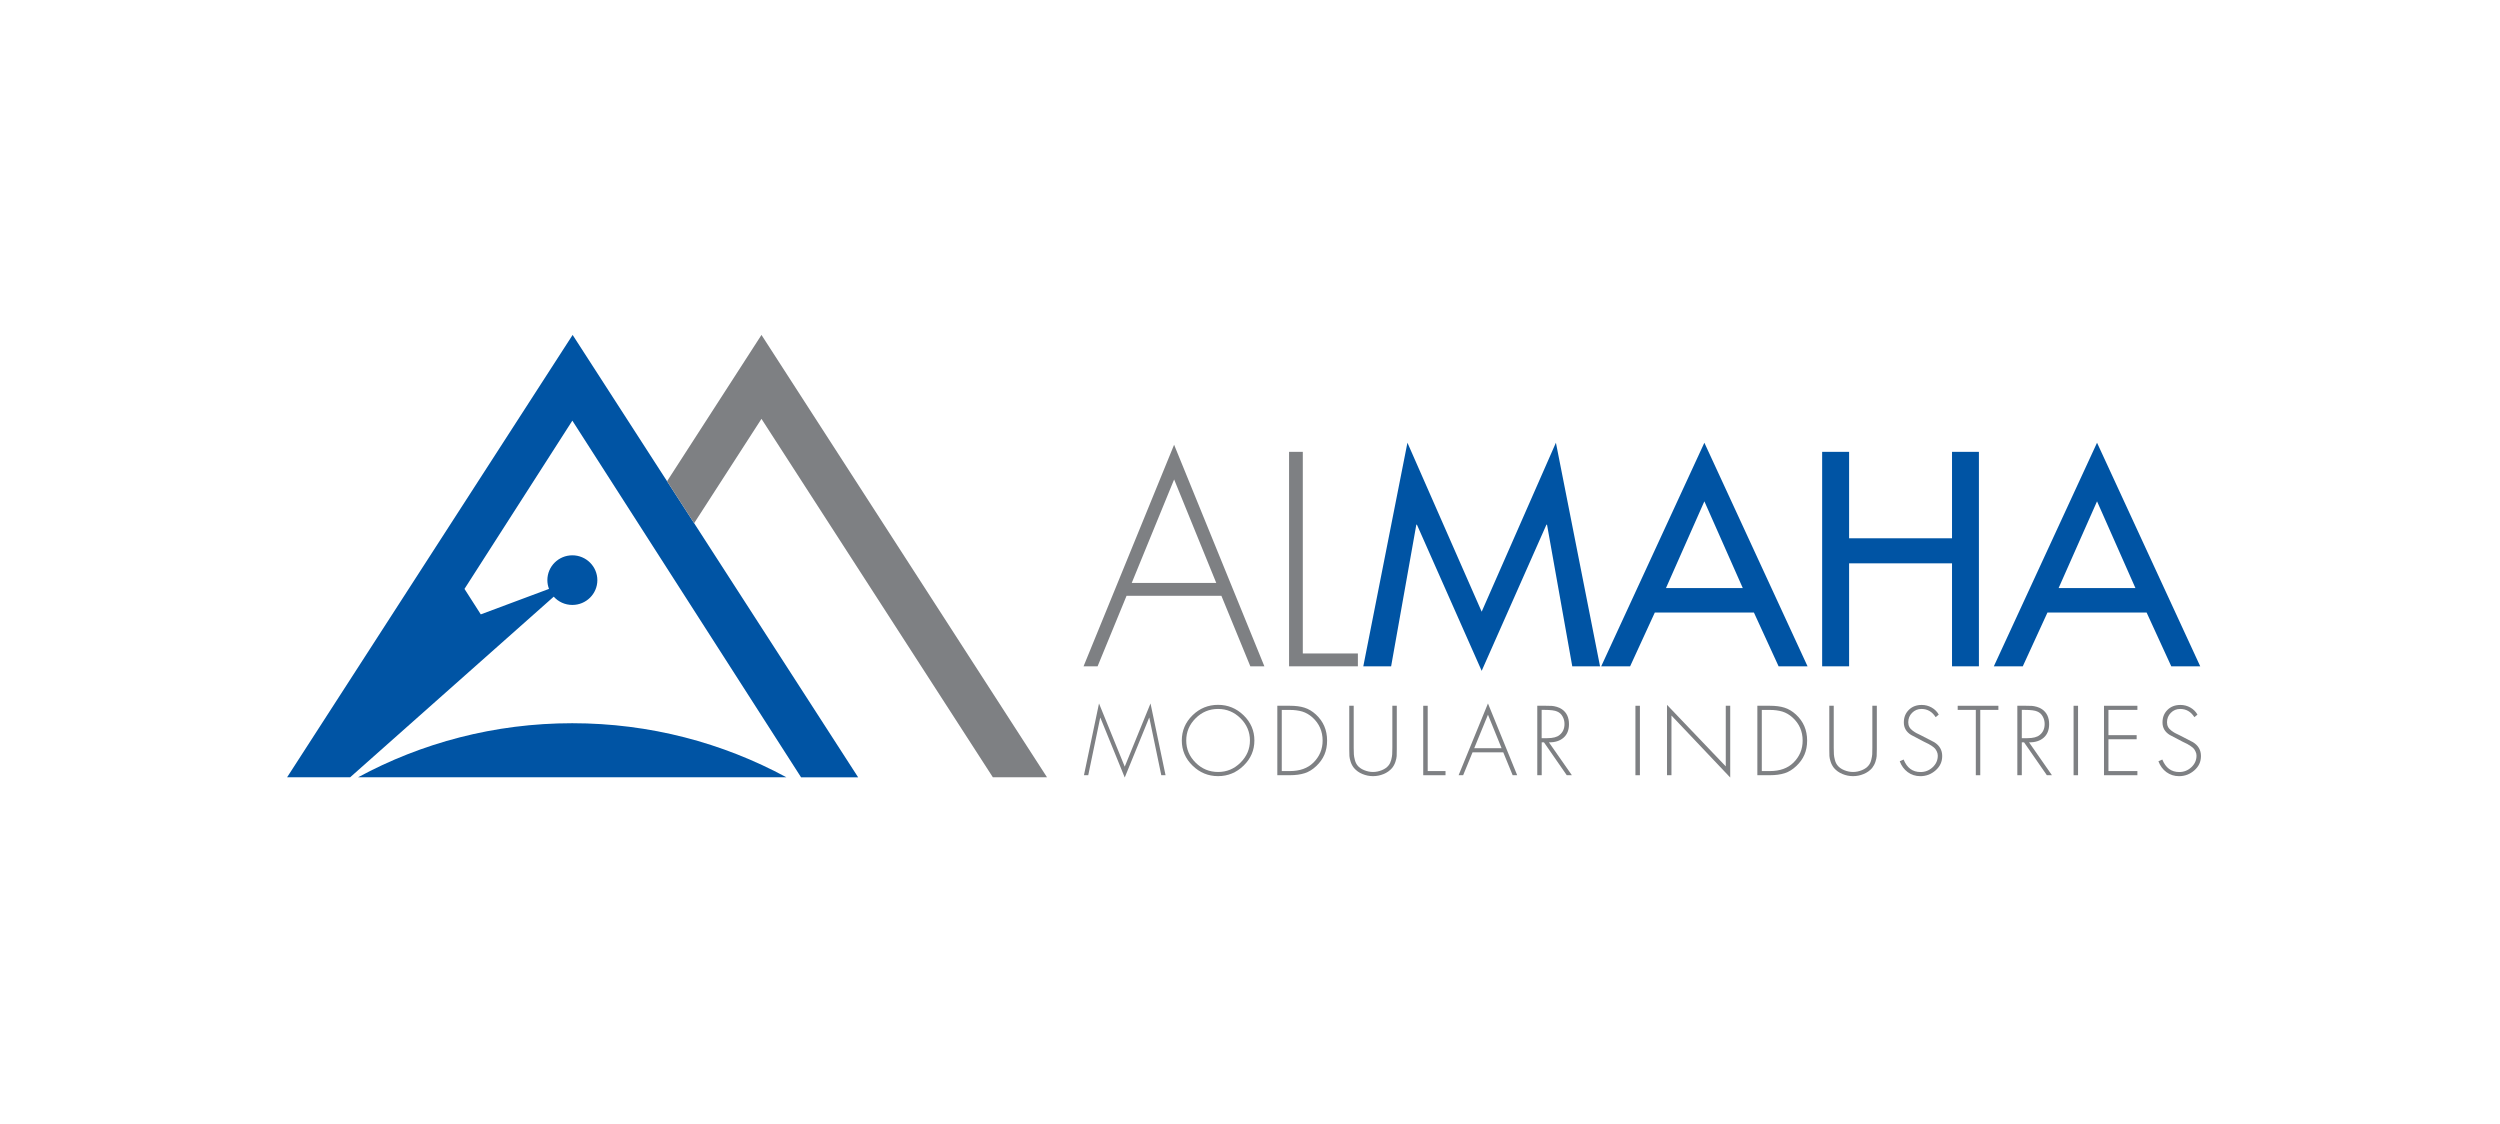 <svg xmlns="http://www.w3.org/2000/svg" width="209" height="94" viewBox="0 0 209 94" fill="none"><rect width="209" height="94" fill="white"></rect><g clip-path="url(#clip0_425_201)"><path d="M29.932 64.982H65.746C60.424 62.102 54.325 60.461 47.837 60.461C41.348 60.461 35.249 62.102 29.93 64.982" fill="#0054A4"></path><path d="M46.293 49.881C46.675 50.306 47.226 50.573 47.849 50.573C49.003 50.573 49.939 49.644 49.939 48.502C49.939 47.36 49.003 46.424 47.849 46.424C46.696 46.424 45.76 47.352 45.76 48.502C45.76 48.757 45.809 49.003 45.896 49.232L40.194 51.362L38.831 49.232L47.849 35.166L66.971 64.985H71.742L47.872 28L24 64.982H29.271L46.293 49.881Z" fill="#0054A4"></path><path d="M63.659 28L55.766 40.232L58.029 43.74L63.659 35.016L83.004 64.982H87.531L63.659 28Z" fill="#7E8083"></path><path d="M102.111 49.807H94.181L91.759 55.704H90.585L98.155 37.181L105.702 55.704H104.528L102.108 49.807H102.111ZM101.68 48.736L98.157 40.081L94.612 48.736H101.68Z" fill="#7E8083"></path><path d="M108.914 37.774V54.63H113.519V55.704H107.766V37.774H108.914Z" fill="#7E8083"></path><path d="M123.868 56.083L118.454 43.862H118.405L116.298 55.704H113.972L117.661 37.011L123.868 51.138L130.074 37.011L133.763 55.704H131.441L129.331 43.862H129.282L123.868 56.083Z" fill="#0054A4"></path><path d="M146.63 51.209H138.342L136.278 55.704H133.861L142.485 37.013L151.111 55.704H148.691L146.628 51.209H146.63ZM145.697 49.163L142.485 41.91L139.275 49.163H145.697Z" fill="#0054A4"></path><path d="M154.585 45.001H163.189V37.774H165.437V55.704H163.189V47.095H154.585V55.704H152.332V37.774H154.585V45.001Z" fill="#0054A4"></path><path d="M179.455 51.209H171.167L169.105 55.704H166.685L175.312 37.013L183.939 55.704H181.518L179.457 51.209H179.455ZM178.522 49.163L175.312 41.91L172.1 49.163H178.524H178.522Z" fill="#0054A4"></path><path d="M97.083 64.809L96.084 60.001H96.068L94.028 65L91.992 60.001H91.977L90.977 64.809H90.618L91.877 58.808L94.028 64.092L96.183 58.808L97.44 64.809H97.083Z" fill="#7E8083"></path><path d="M101.831 58.925C102.654 58.925 103.364 59.217 103.967 59.8C104.567 60.385 104.867 61.087 104.867 61.904C104.867 62.721 104.567 63.42 103.967 64.005C103.364 64.593 102.654 64.885 101.831 64.885C101.008 64.885 100.298 64.593 99.698 64.005C99.096 63.423 98.799 62.718 98.799 61.904C98.799 61.09 99.098 60.385 99.693 59.8C100.29 59.217 101.003 58.925 101.831 58.925ZM101.831 59.268C101.101 59.268 100.475 59.528 99.955 60.047C99.434 60.566 99.17 61.184 99.17 61.904C99.17 62.624 99.432 63.239 99.955 63.758C100.475 64.277 101.101 64.537 101.831 64.537C102.562 64.537 103.182 64.277 103.705 63.756C104.231 63.232 104.495 62.614 104.495 61.904C104.495 61.194 104.231 60.566 103.705 60.047C103.182 59.528 102.557 59.268 101.831 59.268Z" fill="#7E8083"></path><path d="M106.784 64.809V59.002H107.84C108.307 59.002 108.709 59.052 109.045 59.159C109.384 59.264 109.707 59.454 110.012 59.734C110.632 60.309 110.945 61.034 110.945 61.914C110.945 62.795 110.645 63.469 110.045 64.039C109.742 64.329 109.414 64.532 109.066 64.641C108.72 64.751 108.309 64.807 107.84 64.807H106.784V64.809ZM107.156 64.461H107.83C108.663 64.461 109.317 64.229 109.794 63.761C110.312 63.25 110.571 62.634 110.571 61.914C110.571 61.138 110.289 60.492 109.727 59.981C109.46 59.744 109.178 59.581 108.876 59.487C108.573 59.398 108.225 59.35 107.83 59.35H107.156V64.463V64.461Z" fill="#7E8083"></path><path d="M116.4 62.512V59.002H116.772V62.622C116.772 62.876 116.769 63.074 116.762 63.207C116.757 63.339 116.718 63.502 116.657 63.69C116.595 63.878 116.503 64.051 116.377 64.207C116.187 64.428 115.949 64.596 115.67 64.71C115.385 64.827 115.093 64.886 114.785 64.886C114.478 64.886 114.188 64.827 113.906 64.71C113.621 64.596 113.388 64.428 113.196 64.207C113.07 64.051 112.978 63.881 112.916 63.69C112.855 63.499 112.819 63.339 112.811 63.207C112.803 63.072 112.798 62.876 112.798 62.622V59.002H113.17V62.512C113.17 62.749 113.175 62.929 113.183 63.059C113.191 63.189 113.216 63.342 113.265 63.527C113.311 63.708 113.383 63.858 113.473 63.975C113.608 64.15 113.798 64.288 114.049 64.387C114.295 64.489 114.542 64.537 114.783 64.537C115.024 64.537 115.275 64.489 115.521 64.387C115.77 64.288 115.962 64.15 116.095 63.975C116.187 63.858 116.257 63.708 116.305 63.527C116.352 63.342 116.38 63.189 116.387 63.059C116.395 62.929 116.4 62.749 116.4 62.512Z" fill="#7E8083"></path><path d="M119.356 59.002V64.461H120.845V64.809H118.982V59.002H119.356Z" fill="#7E8083"></path><path d="M125.673 62.896H123.104L122.32 64.807H121.94L124.394 58.808L126.837 64.807H126.457L125.673 62.896ZM125.532 62.55L124.394 59.749L123.245 62.55H125.534H125.532Z" fill="#7E8083"></path><path d="M129.49 62.059L131.41 64.809H130.982L129.075 62.059H128.887V64.809H128.516V59.002H129.244C129.446 59.002 129.608 59.004 129.726 59.012C129.846 59.019 129.987 59.047 130.149 59.093C130.31 59.141 130.454 59.208 130.579 59.294C130.972 59.566 131.167 59.981 131.167 60.541C131.167 61.034 131.015 61.413 130.705 61.678C130.397 61.942 129.992 62.067 129.49 62.059ZM128.885 61.711H129.359C129.833 61.711 130.177 61.619 130.382 61.441C130.656 61.22 130.792 60.917 130.792 60.525C130.792 60.299 130.741 60.09 130.633 59.9C130.528 59.704 130.374 59.564 130.172 59.48C129.985 59.393 129.636 59.347 129.121 59.347H128.882V61.711H128.885Z" fill="#7E8083"></path><path d="M137.096 59.002H136.722V64.809H137.096V59.002Z" fill="#7E8083"></path><path d="M144.646 59.001V65L139.734 59.818V64.809H139.362V58.925L144.274 64.069V59.001H144.646Z" fill="#7E8083"></path><path d="M146.915 64.809V59.002H147.968C148.435 59.002 148.838 59.052 149.176 59.159C149.514 59.264 149.837 59.454 150.142 59.734C150.763 60.309 151.076 61.034 151.076 61.914C151.076 62.795 150.776 63.469 150.173 64.039C149.868 64.329 149.542 64.532 149.196 64.641C148.85 64.751 148.443 64.807 147.968 64.807H146.915V64.809ZM147.287 64.461H147.961C148.796 64.461 149.448 64.229 149.927 63.761C150.445 63.25 150.701 62.634 150.701 61.914C150.701 61.138 150.419 60.492 149.853 59.981C149.589 59.744 149.307 59.581 149.004 59.487C148.702 59.398 148.353 59.35 147.961 59.35H147.287V64.463V64.461Z" fill="#7E8083"></path><path d="M156.528 62.512V59.002H156.903V62.622C156.903 62.876 156.898 63.074 156.89 63.207C156.882 63.339 156.846 63.502 156.785 63.69C156.723 63.878 156.628 64.051 156.508 64.207C156.316 64.428 156.077 64.596 155.795 64.71C155.513 64.827 155.221 64.886 154.916 64.886C154.611 64.886 154.316 64.827 154.037 64.71C153.752 64.596 153.516 64.428 153.324 64.207C153.201 64.051 153.106 63.881 153.044 63.69C152.98 63.499 152.947 63.339 152.939 63.207C152.934 63.072 152.929 62.876 152.929 62.622V59.002H153.301V62.512C153.301 62.749 153.306 62.929 153.314 63.059C153.319 63.189 153.35 63.342 153.396 63.527C153.442 63.708 153.514 63.858 153.606 63.975C153.739 64.15 153.931 64.288 154.178 64.387C154.426 64.489 154.672 64.537 154.916 64.537C155.159 64.537 155.406 64.489 155.654 64.387C155.903 64.288 156.093 64.15 156.228 63.975C156.321 63.858 156.393 63.708 156.436 63.527C156.482 63.342 156.51 63.189 156.518 63.059C156.523 62.929 156.528 62.749 156.528 62.512Z" fill="#7E8083"></path><path d="M162.084 59.739L161.82 59.955C161.53 59.497 161.133 59.268 160.633 59.268C160.322 59.268 160.064 59.378 159.848 59.594C159.635 59.81 159.53 60.072 159.53 60.38C159.53 60.525 159.559 60.655 159.617 60.764C159.674 60.879 159.766 60.983 159.894 61.08C160.025 61.174 160.128 61.243 160.205 61.283C160.284 61.324 160.407 61.385 160.584 61.469L161.702 62.047C162.148 62.324 162.368 62.708 162.368 63.202C162.368 63.695 162.186 64.074 161.82 64.4C161.453 64.725 161.025 64.888 160.54 64.888C160.14 64.888 159.789 64.774 159.484 64.55C159.179 64.323 158.959 64.021 158.818 63.642L159.143 63.497C159.423 64.194 159.892 64.542 160.556 64.542C160.945 64.542 161.281 64.41 161.568 64.143C161.855 63.876 161.999 63.553 161.999 63.173C161.999 63.056 161.973 62.942 161.925 62.84C161.876 62.733 161.825 62.649 161.771 62.586C161.717 62.522 161.627 62.448 161.504 62.364C161.379 62.283 161.292 62.227 161.235 62.199C161.184 62.171 161.081 62.12 160.93 62.049C160.879 62.024 160.843 62.006 160.822 61.996L159.769 61.441C159.366 61.194 159.161 60.846 159.161 60.401C159.161 59.955 159.302 59.62 159.582 59.342C159.858 59.067 160.217 58.933 160.658 58.933C160.953 58.933 161.23 59.004 161.486 59.149C161.748 59.296 161.945 59.497 162.084 59.747" fill="#7E8083"></path><path d="M165.55 59.347V64.809H165.178V59.347H163.663V59.002H167.065V59.347H165.55Z" fill="#7E8083"></path><path d="M169.628 62.059L171.543 64.809H171.118L169.211 62.059H169.023V64.809H168.649V59.002H169.382C169.585 59.002 169.744 59.004 169.864 59.012C169.982 59.019 170.123 59.047 170.287 59.093C170.449 59.141 170.592 59.208 170.718 59.294C171.11 59.566 171.308 59.981 171.308 60.541C171.308 61.034 171.151 61.413 170.844 61.678C170.536 61.942 170.131 62.067 169.631 62.059M169.023 61.711H169.498C169.972 61.711 170.316 61.619 170.523 61.441C170.8 61.22 170.933 60.917 170.933 60.525C170.933 60.299 170.882 60.09 170.774 59.9C170.669 59.704 170.515 59.564 170.313 59.48C170.126 59.393 169.78 59.347 169.264 59.347H169.023V61.711Z" fill="#7E8083"></path><path d="M173.725 59.002H173.351V64.809H173.725V59.002Z" fill="#7E8083"></path><path d="M178.686 59.347H176.266V61.459H178.624V61.802H176.266V64.461H178.686V64.809H175.894V59.002H178.686V59.347Z" fill="#7E8083"></path><path d="M183.713 59.739L183.451 59.955C183.159 59.497 182.767 59.268 182.262 59.268C181.954 59.268 181.69 59.378 181.48 59.594C181.267 59.81 181.162 60.072 181.162 60.38C181.162 60.525 181.19 60.655 181.247 60.764C181.303 60.879 181.398 60.983 181.526 61.08C181.654 61.174 181.759 61.243 181.836 61.283C181.916 61.324 182.041 61.385 182.216 61.469L183.334 62.047C183.78 62.324 184 62.708 184 63.202C184 63.695 183.818 64.074 183.449 64.4C183.082 64.725 182.654 64.888 182.167 64.888C181.77 64.888 181.419 64.774 181.111 64.55C180.806 64.323 180.583 64.021 180.444 63.642L180.77 63.497C181.052 64.194 181.521 64.542 182.185 64.542C182.572 64.542 182.908 64.41 183.195 64.143C183.482 63.876 183.628 63.553 183.628 63.173C183.628 63.056 183.603 62.942 183.551 62.84C183.505 62.733 183.451 62.649 183.398 62.586C183.344 62.522 183.254 62.448 183.128 62.364C183.008 62.283 182.916 62.227 182.862 62.199C182.805 62.171 182.705 62.12 182.554 62.049C182.5 62.024 182.464 62.006 182.447 61.996L181.39 61.441C180.988 61.194 180.785 60.846 180.785 60.401C180.785 59.955 180.926 59.62 181.206 59.342C181.485 59.067 181.844 58.933 182.285 58.933C182.577 58.933 182.857 59.004 183.113 59.149C183.372 59.296 183.572 59.497 183.71 59.747" fill="#7E8083"></path></g><defs><clipPath id="clip0_425_201"><rect width="160" height="37" fill="white" transform="translate(24 28)"></rect></clipPath></defs></svg>